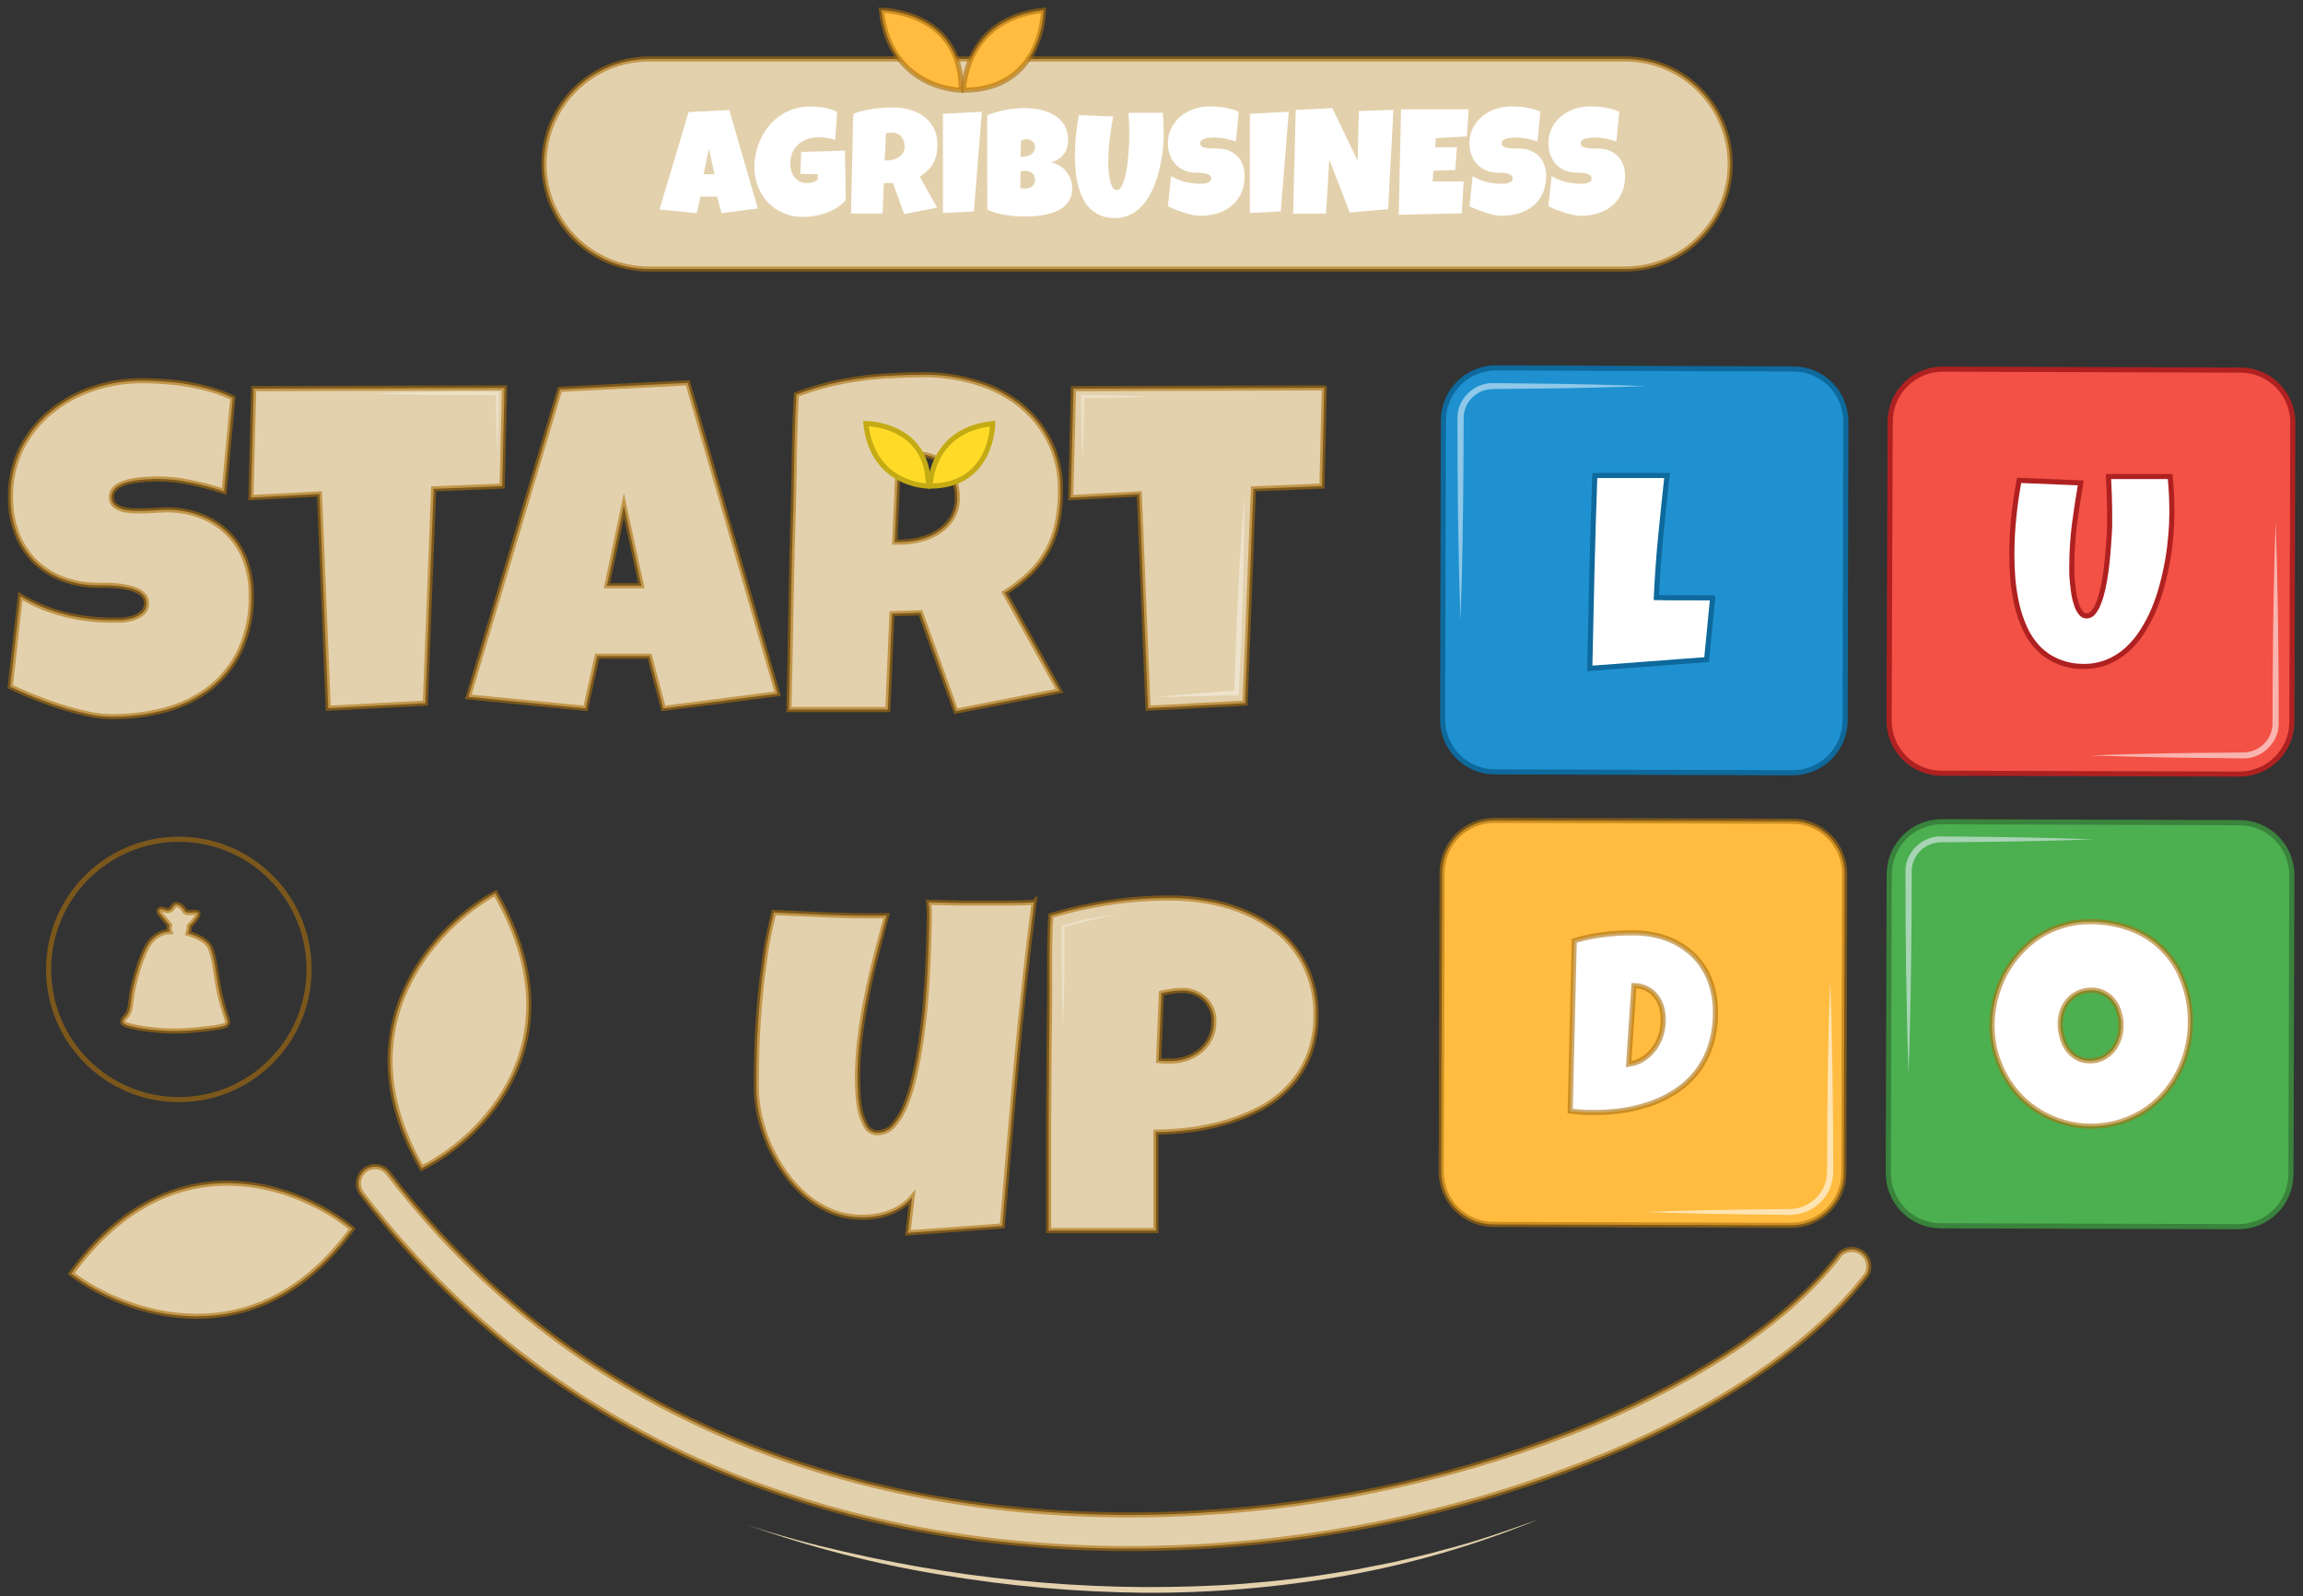 <svg width="225" height="156" viewBox="0 0 225 156" fill="none" xmlns="http://www.w3.org/2000/svg">
<rect x="0" y="0" width="225" height="156" fill="#333333" stroke="none"/>
<path d="M141.019 41.074C141.019 40.398 141.159 39.73 141.42 39.105C141.681 38.48 142.06 37.916 142.539 37.44C143.019 36.964 143.586 36.587 144.211 36.333C144.836 36.078 145.503 35.947 146.177 35.953L175.236 36.056C175.91 36.056 176.574 36.193 177.193 36.454C177.812 36.715 178.376 37.094 178.849 37.573C179.322 38.053 179.699 38.62 179.953 39.242C180.208 39.867 180.339 40.534 180.336 41.207L180.269 70.399C180.263 71.761 179.72 73.063 178.758 74.025C177.797 74.983 176.495 75.523 175.136 75.52L146.037 75.432C145.364 75.432 144.699 75.296 144.08 75.035C143.462 74.774 142.897 74.395 142.424 73.915C141.951 73.436 141.575 72.869 141.32 72.247C141.065 71.622 140.935 70.954 140.938 70.281L141.019 41.074Z" fill="#1F91D0" stroke="#0E699C" stroke-width="0.5" stroke-miterlimit="10"/>
<path d="M184.669 41.199C184.672 39.837 185.215 38.532 186.18 37.574C187.141 36.615 188.446 36.075 189.802 36.078L218.904 36.166C219.577 36.166 220.242 36.303 220.86 36.56C221.479 36.821 222.044 37.201 222.517 37.677C222.99 38.156 223.366 38.723 223.621 39.345C223.876 39.97 224.006 40.638 224.003 41.311L223.915 70.53C223.915 71.204 223.779 71.871 223.521 72.493C223.263 73.115 222.884 73.679 222.408 74.155C221.931 74.632 221.367 75.008 220.745 75.263C220.123 75.517 219.459 75.648 218.785 75.648L189.68 75.563C189.007 75.563 188.337 75.43 187.715 75.169C187.093 74.908 186.525 74.528 186.049 74.046C185.573 73.567 185.197 72.996 184.942 72.369C184.687 71.741 184.557 71.07 184.563 70.394L184.666 41.196L184.669 41.199Z" fill="#F35145" stroke="#AF2121" stroke-width="0.5" stroke-miterlimit="10"/>
<path d="M184.578 85.422C184.578 84.749 184.715 84.082 184.973 83.46C185.231 82.838 185.61 82.273 186.086 81.797C186.562 81.321 187.127 80.945 187.749 80.69C188.37 80.435 189.038 80.302 189.708 80.305L218.81 80.393C220.166 80.399 221.468 80.945 222.423 81.909C223.379 82.874 223.916 84.182 223.91 85.544L223.822 114.757C223.822 115.43 223.685 116.098 223.427 116.72C223.17 117.341 222.79 117.906 222.314 118.382C221.838 118.858 221.274 119.234 220.652 119.492C220.03 119.747 219.365 119.881 218.692 119.878L189.587 119.79C188.231 119.783 186.93 119.237 185.974 118.27C185.018 117.305 184.481 115.998 184.484 114.636L184.572 85.422H184.578Z" fill="#4CAF50" stroke="#39833C" stroke-width="0.5" stroke-miterlimit="10"/>
<path d="M140.887 85.287C140.887 84.613 141.023 83.946 141.281 83.324C141.539 82.702 141.918 82.138 142.394 81.661C142.871 81.185 143.438 80.809 144.06 80.554C144.682 80.299 145.349 80.169 146.02 80.172L175.121 80.254C175.795 80.254 176.459 80.39 177.078 80.651C177.697 80.912 178.261 81.291 178.735 81.771C179.208 82.25 179.584 82.817 179.839 83.439C180.094 84.064 180.224 84.731 180.221 85.405L180.139 114.624C180.133 115.986 179.59 117.288 178.628 118.249C177.667 119.208 176.365 119.748 175.006 119.745L145.901 119.657C145.231 119.657 144.563 119.52 143.945 119.259C143.326 118.998 142.761 118.619 142.288 118.143C141.815 117.664 141.439 117.099 141.187 116.475C140.932 115.853 140.802 115.182 140.805 114.509L140.887 85.284V85.287Z" fill="#FFBC40" stroke="#AC700C" stroke-opacity="0.6" stroke-width="0.5" stroke-miterlimit="10"/>
<path d="M167.321 58.43L166.736 64.461L155.32 65.319C155.384 62.161 155.451 59.022 155.527 55.894C155.602 52.77 155.696 49.627 155.812 46.469H162.868C162.65 48.453 162.443 50.437 162.249 52.418C162.055 54.398 161.912 56.389 161.824 58.391C162.249 58.391 162.671 58.421 163.09 58.421H165.823C166.317 58.427 166.809 58.427 167.318 58.427L167.321 58.43Z" fill="white" stroke="#0E699C" stroke-width="0.5" stroke-miterlimit="10"/>
<path d="M212.19 50.229C212.19 50.863 212.154 51.567 212.09 52.31C212.03 53.053 211.929 53.872 211.79 54.682C211.65 55.495 211.468 56.332 211.241 57.176C211.028 57.998 210.752 58.805 210.422 59.584C210.103 60.343 209.718 61.071 209.269 61.759C208.853 62.411 208.35 63.006 207.773 63.525C207.218 64.022 206.581 64.417 205.889 64.696C205.152 64.993 204.364 65.139 203.569 65.127C202.677 65.136 201.794 64.96 200.975 64.605C200.271 64.305 199.634 63.862 199.103 63.309C198.572 62.748 198.138 62.099 197.823 61.395C197.486 60.652 197.225 59.879 197.043 59.084C196.858 58.262 196.725 57.43 196.649 56.59C196.582 55.738 196.552 54.919 196.555 54.139C196.555 52.932 196.622 51.733 196.743 50.538C196.861 49.34 197.043 48.133 197.262 46.943L203.287 47.192C203.056 48.542 202.85 49.901 202.668 51.266C202.501 52.625 202.416 53.996 202.413 55.368V56.029C202.413 56.32 202.455 56.633 202.486 56.997C202.516 57.361 202.565 57.716 202.625 58.095C202.686 58.45 202.774 58.796 202.889 59.135C202.983 59.408 203.117 59.663 203.29 59.894C203.353 59.985 203.438 60.06 203.535 60.112C203.632 60.164 203.742 60.194 203.854 60.194C203.984 60.191 204.112 60.158 204.23 60.097C204.345 60.036 204.445 59.951 204.524 59.845C204.749 59.56 204.925 59.238 205.043 58.893C205.213 58.447 205.349 57.989 205.45 57.525C205.559 57.003 205.656 56.484 205.735 55.917C205.814 55.349 205.874 54.797 205.923 54.236C205.968 53.675 206.017 53.159 206.041 52.674C206.068 52.188 206.099 51.77 206.108 51.4C206.117 51.03 206.108 50.754 206.108 50.572C206.108 49.901 206.108 49.234 206.078 48.572C206.047 47.911 206.035 47.229 205.996 46.57H212.02C212.145 47.799 212.196 49 212.19 50.223V50.229Z" fill="white" stroke="#AF2121" stroke-width="0.5" stroke-miterlimit="10"/>
<path d="M167.592 99.019C167.601 100.078 167.446 101.131 167.134 102.141C166.851 103.03 166.424 103.867 165.872 104.619C165.338 105.338 164.695 105.963 163.963 106.476C163.211 107.001 162.398 107.428 161.539 107.756C160.626 108.093 159.686 108.338 158.727 108.496C157.72 108.651 156.704 108.727 155.688 108.721C155.299 108.721 154.92 108.721 154.547 108.693C154.174 108.666 153.795 108.63 153.406 108.59L153.801 91.939C154.717 91.654 155.654 91.454 156.607 91.341C157.565 91.22 158.527 91.162 159.492 91.165C160.602 91.147 161.706 91.323 162.756 91.687C163.718 92.024 164.6 92.555 165.35 93.249C166.075 93.938 166.645 94.778 167.015 95.71C167.428 96.765 167.625 97.891 167.592 99.025V99.019ZM162.495 99.796C162.507 99.362 162.459 98.925 162.349 98.507C162.255 98.109 162.079 97.736 161.831 97.415C161.6 97.09 161.297 96.826 160.942 96.644C160.538 96.432 160.089 96.319 159.634 96.316L159.116 104.006C159.595 103.94 160.056 103.776 160.469 103.527C161.276 103.03 161.885 102.268 162.201 101.373C162.368 100.924 162.465 100.451 162.48 99.975L162.489 99.799L162.495 99.796Z" fill="white" stroke="#AC700C" stroke-opacity="0.6" stroke-width="0.5" stroke-miterlimit="10"/>
<path d="M214.002 99.855C214.002 100.765 213.89 101.669 213.669 102.551C213.462 103.395 213.147 104.208 212.734 104.972C212.337 105.727 211.842 106.425 211.266 107.053C210.693 107.672 210.037 108.212 209.321 108.655C208.187 109.34 206.922 109.789 205.608 109.968C204.295 110.147 202.957 110.056 201.68 109.695C200.057 109.246 198.579 108.376 197.399 107.171C196.823 106.571 196.325 105.897 195.916 105.172C195.5 104.429 195.178 103.64 194.951 102.821C194.729 101.972 194.617 101.098 194.617 100.219C194.632 98.468 195.06 96.748 195.867 95.198C196.277 94.449 196.771 93.751 197.341 93.117C197.906 92.492 198.546 91.946 199.25 91.488C199.969 91.036 200.745 90.687 201.558 90.447C202.399 90.19 203.275 90.065 204.152 90.071C205.526 90.053 206.891 90.29 208.178 90.769C209.343 91.197 210.401 91.873 211.281 92.753C212.161 93.633 212.84 94.691 213.271 95.859C213.763 97.133 214.008 98.489 213.996 99.855H214.002ZM207.225 100.234C207.231 99.803 207.164 99.375 207.034 98.963C206.934 98.562 206.758 98.186 206.515 97.855C206.272 97.531 205.96 97.264 205.602 97.076C205.226 96.863 204.798 96.754 204.367 96.763C203.927 96.754 203.491 96.842 203.087 97.018C202.714 97.188 202.38 97.431 202.107 97.737C201.837 98.04 201.631 98.395 201.494 98.778C201.349 99.184 201.276 99.615 201.276 100.049C201.276 100.485 201.34 100.919 201.458 101.338C201.564 101.754 201.74 102.148 201.977 102.503C202.213 102.846 202.52 103.134 202.875 103.346C203.26 103.568 203.697 103.68 204.14 103.674C204.583 103.683 205.023 103.589 205.42 103.398C205.793 103.213 206.124 102.955 206.397 102.639C206.67 102.309 206.876 101.929 207.01 101.52C207.152 101.107 207.228 100.674 207.228 100.234H207.225Z" fill="white" stroke="#AC700C" stroke-opacity="0.6" stroke-width="0.5" stroke-miterlimit="10"/>
<path d="M128.57 99.131C128.594 100.453 128.376 101.77 127.921 103.014C127.508 104.109 126.895 105.119 126.119 105.996C125.357 106.848 124.459 107.57 123.467 108.134C122.424 108.717 121.326 109.193 120.188 109.56C119.011 109.924 117.81 110.194 116.593 110.373C115.38 110.537 114.154 110.628 112.928 110.643V120.253H102.453V110.412C102.453 108.817 102.462 107.2 102.48 105.562C102.48 103.939 102.496 102.261 102.523 100.529C102.553 98.694 102.559 96.886 102.55 95.023C102.541 93.161 102.55 91.338 102.659 89.472C104.546 88.911 106.47 88.48 108.414 88.186C110.38 87.897 112.364 87.755 114.351 87.758C115.51 87.758 116.669 87.858 117.813 88.049C118.941 88.225 120.051 88.519 121.119 88.929C122.157 89.323 123.146 89.839 124.062 90.464C124.96 91.052 125.758 91.783 126.422 92.63C127.099 93.5 127.626 94.477 127.978 95.524C128.385 96.683 128.588 97.902 128.576 99.131H128.57ZM118.592 99.901C118.616 99.48 118.547 99.058 118.392 98.663C118.237 98.269 117.998 97.914 117.694 97.623C117.069 97.05 116.244 96.749 115.401 96.786C115.067 96.786 114.736 96.819 114.409 96.88C114.09 96.922 113.775 96.98 113.465 97.056L113.195 103.648C113.396 103.675 113.599 103.687 113.802 103.69H114.409C114.94 103.693 115.468 103.602 115.965 103.42C116.456 103.25 116.915 102.989 117.315 102.656C117.694 102.319 118.01 101.912 118.237 101.457C118.477 100.975 118.598 100.441 118.589 99.901H118.592Z" fill="#E3D1AD" stroke="#AC700C" stroke-opacity="0.6" stroke-width="0.5" stroke-miterlimit="10"/>
<path d="M101.027 88.172C100.353 93.462 99.774 98.735 99.294 103.992C98.812 109.246 98.357 114.518 97.923 119.806L88.707 120.482L89.111 117.012C88.81 117.361 88.461 117.664 88.073 117.913C87.682 118.171 87.26 118.383 86.817 118.544C85.928 118.853 84.991 118.99 84.05 118.95C83.064 118.944 82.088 118.747 81.174 118.368C80.279 117.98 79.445 117.464 78.699 116.833C77.941 116.172 77.261 115.422 76.675 114.6C76.084 113.757 75.574 112.856 75.15 111.916C74.749 110.981 74.434 110.017 74.206 109.028C74 108.093 73.894 107.138 73.891 106.182C73.891 104.829 73.912 103.431 73.957 101.987C74.021 100.525 74.112 99.068 74.249 97.606C74.382 96.144 74.561 94.709 74.767 93.277C74.974 91.846 75.286 90.477 75.599 89.173C77.431 89.261 79.263 89.346 81.108 89.419C82.955 89.492 84.787 89.519 86.614 89.485C86.268 90.796 85.922 92.112 85.576 93.435C85.231 94.758 84.93 96.08 84.672 97.406C84.402 98.735 84.187 100.066 84.023 101.401C83.856 102.748 83.774 104.104 83.774 105.46C83.774 105.779 83.79 106.234 83.82 106.819C83.847 107.405 83.923 107.984 84.044 108.557C84.166 109.085 84.363 109.595 84.63 110.065C84.742 110.262 84.906 110.423 85.103 110.535C85.3 110.648 85.525 110.702 85.749 110.696C86.04 110.69 86.326 110.623 86.59 110.499C86.853 110.374 87.087 110.199 87.278 109.977C87.782 109.386 88.185 108.715 88.467 107.99C88.847 107.062 89.138 106.103 89.344 105.123C89.599 104.04 89.811 102.912 89.978 101.741C90.154 100.555 90.3 99.357 90.403 98.155C90.506 96.954 90.585 95.82 90.627 94.767C90.67 93.717 90.724 92.743 90.743 91.9C90.758 91.057 90.788 90.408 90.788 89.937V89.058C90.788 88.772 90.752 88.481 90.721 88.178C91.698 88.208 92.663 88.23 93.622 88.245C94.583 88.26 95.548 88.245 96.522 88.245H98.77C99.507 88.251 100.274 88.224 101.021 88.178L101.027 88.172Z" fill="#E3D1AD" stroke="#AC700C" stroke-opacity="0.6" stroke-width="0.5" stroke-miterlimit="10"/>
<path d="M129.379 37.909L129.155 47.504L122.456 47.774L121.646 68.715L112.16 69.21L111.308 48.269L104.609 48.627L104.879 37.979L129.376 37.906L129.379 37.909Z" fill="#E3D1AD" stroke="#AC700C" stroke-opacity="0.6" stroke-width="0.5" stroke-miterlimit="10"/>
<path d="M103.604 47.969C103.614 49.046 103.507 50.12 103.289 51.175C103.107 52.085 102.788 52.962 102.345 53.778C101.896 54.594 101.326 55.34 100.659 55.99C99.897 56.721 99.063 57.373 98.168 57.931L103.507 67.511L93.393 69.498L89.932 59.882L87.144 59.976L86.74 69.343H77.078C77.157 65.915 77.227 62.5 77.281 59.096C77.336 55.692 77.421 52.276 77.53 48.849C77.561 47.12 77.588 45.403 77.618 43.707C77.648 42.011 77.712 40.294 77.8 38.559C78.819 38.176 79.857 37.855 80.913 37.591C81.92 37.336 82.939 37.142 83.968 37.003C84.999 36.851 86.04 36.754 87.08 36.711C88.142 36.648 89.228 36.617 90.338 36.617C92.013 36.611 93.678 36.854 95.283 37.339C96.821 37.773 98.262 38.492 99.533 39.463C100.762 40.412 101.766 41.62 102.476 43C103.259 44.535 103.644 46.243 103.601 47.963L103.604 47.969ZM93.533 48.691C93.542 48.099 93.448 47.514 93.263 46.953C93.111 46.452 92.85 45.988 92.501 45.6C92.158 45.202 91.728 44.89 91.239 44.696C90.687 44.468 90.093 44.359 89.495 44.377C89.201 44.377 88.909 44.401 88.618 44.444C88.336 44.474 88.06 44.529 87.787 44.605L87.417 52.977H87.936C88.594 52.977 89.252 52.892 89.892 52.728C90.529 52.577 91.139 52.316 91.688 51.958C92.219 51.621 92.668 51.169 92.996 50.632C93.357 50.05 93.542 49.376 93.53 48.691H93.533Z" fill="#E3D1AD" stroke="#AC700C" stroke-opacity="0.6" stroke-width="0.5" stroke-miterlimit="10"/>
<path d="M75.971 67.798L64.811 69.23L63.461 64.131H58.34L57.214 69.23L45.75 68.102L54.696 38.045L67.192 37.414L75.971 67.798ZM62.663 57.241L60.955 49.388L59.295 57.241H62.663Z" fill="#E3D1AD" stroke="#AC700C" stroke-opacity="0.6" stroke-width="0.5" stroke-miterlimit="10"/>
<path d="M49.288 37.909L49.061 47.504L42.366 47.774L41.556 68.715L32.069 69.21L31.214 48.269L24.516 48.627L24.786 37.979L49.288 37.906V37.909Z" fill="#E3D1AD" stroke="#AC700C" stroke-opacity="0.6" stroke-width="0.5" stroke-miterlimit="10"/>
<path d="M24.55 58.168C24.593 60.009 24.226 61.839 23.47 63.516C22.797 64.96 21.799 66.228 20.549 67.217C19.257 68.209 17.782 68.937 16.211 69.362C14.473 69.823 12.68 70.05 10.881 70.038C10.062 70.029 9.249 69.929 8.451 69.741C7.583 69.547 6.697 69.31 5.799 69.022C4.901 68.737 4.031 68.403 3.205 68.076C2.38 67.748 1.649 67.405 1 67.102L1.992 58.256C3.309 59.042 4.731 59.636 6.215 60.016C7.713 60.401 9.255 60.598 10.802 60.604H11.839C12.228 60.577 12.613 60.507 12.986 60.401C13.335 60.298 13.656 60.119 13.93 59.879C14.06 59.755 14.163 59.606 14.227 59.439C14.293 59.272 14.321 59.093 14.309 58.911C14.315 58.644 14.218 58.386 14.039 58.189C13.851 57.971 13.611 57.801 13.344 57.695C13.038 57.552 12.713 57.452 12.379 57.398C12.037 57.328 11.691 57.273 11.342 57.243C10.996 57.212 10.674 57.197 10.377 57.197H9.655C8.451 57.212 7.255 57.006 6.127 56.588C5.114 56.205 4.188 55.62 3.409 54.871C2.644 54.1 2.05 53.178 1.655 52.165C1.224 51.033 1.012 49.832 1.027 48.621C0.994 46.974 1.349 45.342 2.065 43.859C2.76 42.478 3.73 41.256 4.919 40.273C6.139 39.269 7.531 38.495 9.03 37.995C10.571 37.47 12.191 37.203 13.82 37.203C14.557 37.203 15.31 37.233 16.093 37.297C16.869 37.34 17.643 37.431 18.407 37.567C19.172 37.701 19.927 37.873 20.673 38.089C21.386 38.295 22.081 38.559 22.748 38.881L21.896 48.024C20.843 47.666 19.769 47.381 18.677 47.165C17.606 46.929 16.514 46.807 15.419 46.801C15.222 46.801 14.967 46.801 14.658 46.829C14.333 46.829 14.008 46.853 13.687 46.895C13.35 46.929 13.013 46.98 12.68 47.05C12.361 47.117 12.049 47.223 11.757 47.369C11.499 47.484 11.275 47.663 11.102 47.89C10.938 48.103 10.859 48.367 10.878 48.634C10.878 48.779 10.908 48.925 10.972 49.058C11.032 49.192 11.123 49.31 11.236 49.404C11.506 49.598 11.812 49.738 12.14 49.811C12.54 49.886 12.947 49.926 13.353 49.926C13.799 49.926 14.239 49.926 14.676 49.899C15.113 49.871 15.516 49.847 15.889 49.832C16.196 49.811 16.505 49.811 16.811 49.832C17.928 49.883 19.023 50.144 20.045 50.596C20.965 51.003 21.79 51.594 22.475 52.334C23.173 53.081 23.704 53.967 24.032 54.937C24.387 55.978 24.559 57.073 24.544 58.174L24.55 58.168Z" fill="#E3D1AD" stroke="#AC700C" stroke-opacity="0.6" stroke-width="0.5" stroke-miterlimit="10"/>
<path fill-rule="evenodd" clip-rule="evenodd" d="M35.651 114.349C35.821 114.218 36.015 114.121 36.224 114.064C36.431 114.009 36.649 113.994 36.861 114.021C37.074 114.048 37.28 114.121 37.465 114.227C37.65 114.337 37.814 114.479 37.944 114.652C58.249 141.25 88.952 149.471 117.126 147.851C130.353 147.117 143.364 144.175 155.626 139.145C166.693 134.507 175.239 128.6 179.792 122.545C180.077 122.278 180.451 122.121 180.839 122.102C181.23 122.084 181.613 122.203 181.925 122.439C182.237 122.676 182.456 123.016 182.541 123.398C182.629 123.78 182.577 124.18 182.398 124.529C177.356 131.188 168.225 137.428 156.885 142.182C144.28 147.351 130.908 150.375 117.311 151.134C88.421 152.799 56.501 144.375 35.345 116.654C35.087 116.305 34.974 115.872 35.029 115.441C35.087 115.01 35.308 114.619 35.648 114.352L35.651 114.349Z" fill="#E3D1AD" stroke="#AC700C" stroke-opacity="0.6" stroke-width="0.5" stroke-miterlimit="10"/>
<path opacity="0.39" d="M121.549 48.672C121.549 50.264 121.549 51.851 121.521 53.435C121.494 55.015 121.47 56.608 121.412 58.197C121.354 59.784 121.324 61.37 121.245 62.954L121.033 67.71V67.914H120.83L116.989 68.038C116.352 68.038 115.712 68.038 115.069 68.081C114.426 68.123 113.789 68.108 113.148 68.108C113.786 68.041 114.426 67.984 115.063 67.926C115.7 67.868 116.334 67.808 116.977 67.765L120.805 67.48L120.599 67.689L120.751 62.933C120.796 61.37 120.884 59.763 120.954 58.182C121.021 56.602 121.115 55.012 121.215 53.425C121.312 51.839 121.397 50.267 121.549 48.681V48.672Z" fill="white"/>
<path d="M73.019 149.032C76.134 150.069 79.311 150.919 82.514 151.647C85.718 152.375 88.933 153.012 92.176 153.512C98.656 154.522 105.2 155.053 111.755 155.099C115.032 155.099 118.314 155.02 121.585 154.765C124.855 154.51 128.11 154.128 131.341 153.567L132.557 153.373L133.765 153.133L136.176 152.657C137.769 152.269 139.38 151.941 140.951 151.48C144.14 150.682 147.237 149.587 150.331 148.477C144.24 150.985 137.896 152.833 131.411 153.989C124.922 155.135 118.342 155.693 111.752 155.654C105.16 155.587 98.58 155.008 92.079 153.916C85.59 152.866 79.21 151.231 73.016 149.032H73.019Z" fill="#E3D1AD"/>
<path d="M6.953 124.466C12.177 128.425 24.982 133.091 34.408 120.086C29.348 115.903 16.773 110.918 6.953 124.466Z" fill="#E3D1AD" stroke="#AC700C" stroke-opacity="0.6" stroke-width="0.5" stroke-miterlimit="10"/>
<path d="M48.399 87.289C42.654 90.444 33.173 100.233 41.203 114.145C47.089 111.23 56.766 101.78 48.399 87.289Z" fill="#E3D1AD" stroke="#AC700C" stroke-opacity="0.6" stroke-width="0.5" stroke-miterlimit="10"/>
<path d="M17.473 107.461C24.5 107.461 30.196 101.765 30.196 94.738C30.196 87.712 24.5 82.016 17.473 82.016C10.446 82.016 4.75 87.712 4.75 94.738C4.75 101.765 10.446 107.461 17.473 107.461Z" stroke="#AC700C" stroke-opacity="0.6" stroke-width="0.5" stroke-miterlimit="10"/>
<g opacity="0.6">
<path d="M178.804 95.62C179.026 101.605 179.089 108 179.104 113.998C179.141 114.859 179.026 115.748 178.598 116.512C177.682 118.163 176.04 118.86 174.205 118.715L172.98 118.703C168.92 118.663 164.78 118.587 160.727 118.436C164.78 118.287 168.92 118.208 172.98 118.169C173.392 118.166 174.421 118.157 174.818 118.153C176.547 118.181 178.155 116.87 178.437 115.159C178.555 114.489 178.486 113.458 178.507 112.769C178.528 107.187 178.598 101.178 178.804 95.617V95.62Z" fill="white"/>
</g>
<path d="M186.461 104.845C186.228 98.244 186.161 91.674 186.164 85.063C186.179 83.219 187.884 81.642 189.711 81.739L194.652 81.79C197.947 81.83 201.244 81.909 204.539 82.027C201.244 82.145 197.947 82.224 194.652 82.263L189.711 82.315C188.943 82.303 188.206 82.579 187.663 83.098C187.117 83.607 186.789 84.338 186.774 85.085L186.753 90.017C186.716 94.807 186.643 100.086 186.468 104.848L186.461 104.845Z" fill="#A7D4B4"/>
<g opacity="0.57">
<path d="M222.328 51.003C222.561 57.604 222.628 64.175 222.625 70.785C222.61 72.629 220.905 74.207 219.079 74.11L214.137 74.058C210.842 74.019 207.545 73.94 204.25 73.822C207.545 73.703 210.842 73.624 214.137 73.585L219.082 73.533C219.849 73.545 220.586 73.269 221.129 72.751C221.675 72.241 222.003 71.51 222.018 70.764L222.039 65.831C222.076 61.041 222.149 55.763 222.325 51L222.328 51.003Z" fill="white"/>
</g>
<g opacity="0.5">
<path d="M142.688 60.548C142.454 53.947 142.388 47.377 142.391 40.767C142.406 38.922 144.111 37.345 145.937 37.442L150.879 37.493C154.173 37.533 157.471 37.612 160.766 37.73C157.471 37.848 154.173 37.927 150.879 37.967L145.934 38.018C145.167 38.006 144.429 38.282 143.886 38.801C143.34 39.31 143.013 40.041 142.997 40.788L142.976 45.72C142.94 50.51 142.867 55.789 142.691 60.551L142.688 60.548Z" fill="white"/>
</g>
<path d="M158.777 5.766H63.408C57.742 5.766 53.148 10.359 53.148 16.025V16.028C53.148 21.694 57.742 26.288 63.408 26.288H158.777C164.444 26.288 169.037 21.694 169.037 16.028V16.025C169.037 10.359 164.444 5.766 158.777 5.766Z" fill="#E3D1AD" stroke="#AC700C" stroke-opacity="0.6" stroke-width="0.5" stroke-miterlimit="10"/>
<path d="M158.767 17.184C158.767 17.837 158.651 18.41 158.424 18.901C158.199 19.387 157.89 19.793 157.495 20.118C157.104 20.442 156.646 20.685 156.115 20.846C155.59 21.007 155.026 21.089 154.419 21.089C154.186 21.089 153.928 21.058 153.646 20.995C153.37 20.934 153.088 20.855 152.802 20.767C152.517 20.673 152.241 20.573 151.974 20.467C151.713 20.358 151.48 20.255 151.273 20.16L151.589 17.215C151.995 17.457 152.441 17.643 152.933 17.773C153.427 17.897 153.916 17.958 154.392 17.958C154.483 17.958 154.592 17.958 154.72 17.952C154.847 17.943 154.968 17.922 155.084 17.888C155.202 17.849 155.302 17.794 155.384 17.724C155.466 17.652 155.505 17.552 155.505 17.418C155.505 17.327 155.478 17.251 155.42 17.191C155.363 17.124 155.29 17.072 155.199 17.033C155.108 16.99 155.005 16.96 154.893 16.939C154.777 16.915 154.665 16.899 154.556 16.89C154.447 16.881 154.344 16.875 154.249 16.875H154.022C153.612 16.875 153.239 16.802 152.899 16.66C152.566 16.517 152.278 16.32 152.035 16.065C151.795 15.807 151.61 15.504 151.477 15.158C151.343 14.806 151.276 14.424 151.276 14.014C151.276 13.453 151.389 12.95 151.613 12.507C151.841 12.058 152.144 11.679 152.52 11.369C152.903 11.054 153.336 10.814 153.828 10.647C154.319 10.48 154.826 10.398 155.351 10.398C155.584 10.398 155.824 10.408 156.073 10.426C156.321 10.441 156.567 10.468 156.81 10.511C157.059 10.553 157.298 10.608 157.532 10.675C157.765 10.741 157.987 10.823 158.196 10.923L157.923 13.826C157.599 13.717 157.259 13.626 156.901 13.553C156.549 13.477 156.203 13.438 155.863 13.438C155.803 13.438 155.721 13.438 155.621 13.444C155.527 13.444 155.423 13.45 155.314 13.465C155.208 13.475 155.102 13.493 154.993 13.514C154.883 13.538 154.786 13.572 154.698 13.614C154.613 13.653 154.544 13.705 154.492 13.772C154.441 13.838 154.416 13.917 154.419 14.008C154.425 14.114 154.462 14.2 154.535 14.266C154.61 14.327 154.708 14.379 154.82 14.415C154.938 14.448 155.069 14.473 155.205 14.488C155.348 14.503 155.49 14.512 155.627 14.515H156.012C156.13 14.509 156.23 14.515 156.306 14.521C156.689 14.545 157.031 14.627 157.335 14.764C157.641 14.903 157.896 15.085 158.108 15.313C158.324 15.54 158.484 15.816 158.594 16.135C158.709 16.45 158.767 16.796 158.767 17.178V17.184Z" fill="white"/>
<path d="M151.056 17.184C151.056 17.837 150.94 18.41 150.713 18.901C150.488 19.387 150.179 19.793 149.785 20.118C149.393 20.442 148.935 20.685 148.404 20.846C147.879 21.007 147.315 21.089 146.708 21.089C146.475 21.089 146.217 21.058 145.935 20.995C145.659 20.934 145.377 20.855 145.091 20.767C144.806 20.673 144.53 20.573 144.263 20.467C144.002 20.358 143.769 20.255 143.562 20.16L143.878 17.215C144.285 17.457 144.73 17.643 145.222 17.773C145.716 17.897 146.205 17.958 146.681 17.958C146.772 17.958 146.881 17.958 147.009 17.952C147.136 17.943 147.257 17.922 147.373 17.888C147.491 17.849 147.591 17.794 147.673 17.724C147.755 17.652 147.794 17.552 147.794 17.418C147.794 17.327 147.767 17.251 147.71 17.191C147.652 17.124 147.579 17.072 147.488 17.033C147.397 16.99 147.294 16.96 147.182 16.939C147.066 16.915 146.954 16.899 146.845 16.89C146.736 16.881 146.633 16.875 146.539 16.875H146.311C145.901 16.875 145.528 16.802 145.189 16.66C144.855 16.517 144.567 16.32 144.324 16.065C144.084 15.807 143.899 15.504 143.766 15.158C143.632 14.806 143.566 14.424 143.566 14.014C143.566 13.453 143.678 12.95 143.902 12.507C144.13 12.058 144.433 11.679 144.809 11.369C145.192 11.054 145.625 10.814 146.117 10.647C146.608 10.48 147.115 10.398 147.64 10.398C147.873 10.398 148.113 10.408 148.362 10.426C148.611 10.441 148.856 10.468 149.099 10.511C149.348 10.553 149.587 10.608 149.821 10.675C150.055 10.741 150.276 10.823 150.485 10.923L150.212 13.826C149.888 13.717 149.548 13.626 149.19 13.553C148.838 13.477 148.492 13.438 148.152 13.438C148.092 13.438 148.01 13.438 147.91 13.444C147.816 13.444 147.713 13.45 147.603 13.465C147.497 13.475 147.391 13.493 147.282 13.514C147.173 13.538 147.075 13.572 146.987 13.614C146.903 13.653 146.833 13.705 146.781 13.772C146.73 13.838 146.705 13.917 146.708 14.008C146.714 14.114 146.751 14.2 146.824 14.266C146.9 14.327 146.997 14.379 147.109 14.415C147.227 14.448 147.358 14.473 147.494 14.488C147.637 14.503 147.776 14.512 147.916 14.515H148.301C148.419 14.509 148.516 14.515 148.595 14.521C148.978 14.545 149.32 14.627 149.624 14.764C149.93 14.903 150.185 15.085 150.397 15.313C150.613 15.54 150.774 15.816 150.883 16.135C150.998 16.45 151.056 16.796 151.056 17.178V17.184Z" fill="white"/>
<path d="M143.485 10.68C143.458 11.129 143.43 11.572 143.406 12.008C143.382 12.448 143.352 12.891 143.312 13.337L140.281 13.495L140.209 14.396H142.338L142.181 16.613L140.036 16.686L139.963 17.73H142.994C142.966 18.255 142.933 18.776 142.9 19.295C142.872 19.811 142.845 20.326 142.821 20.845L136.656 20.988L136.884 10.68H143.476H143.485Z" fill="white"/>
<path d="M136.135 10.735L135.619 20.431L131.872 20.773L129.87 15.583L129.555 20.874H126.336L126.594 10.735L130.167 10.562L132.64 15.71L132.755 10.848L136.129 10.732L136.135 10.735Z" fill="white"/>
<path d="M125.914 10.922L125.128 20.66L122.109 20.817V11.122L125.914 10.922Z" fill="white"/>
<path d="M121.595 17.184C121.595 17.837 121.479 18.41 121.252 18.901C121.027 19.387 120.718 19.793 120.324 20.118C119.932 20.442 119.474 20.685 118.943 20.846C118.418 21.007 117.854 21.089 117.247 21.089C117.014 21.089 116.756 21.058 116.474 20.995C116.198 20.934 115.916 20.855 115.631 20.767C115.345 20.673 115.069 20.573 114.802 20.467C114.541 20.358 114.308 20.255 114.102 20.16L114.417 17.215C114.824 17.457 115.27 17.643 115.761 17.773C116.255 17.897 116.744 17.958 117.22 17.958C117.311 17.958 117.42 17.958 117.548 17.952C117.675 17.943 117.8 17.922 117.912 17.888C118.03 17.849 118.13 17.794 118.212 17.724C118.294 17.652 118.334 17.552 118.334 17.418C118.334 17.327 118.306 17.251 118.249 17.191C118.191 17.124 118.118 17.072 118.027 17.033C117.936 16.99 117.833 16.96 117.721 16.939C117.605 16.915 117.493 16.899 117.384 16.89C117.275 16.881 117.172 16.875 117.078 16.875H116.85C116.441 16.875 116.064 16.802 115.728 16.66C115.394 16.517 115.106 16.32 114.863 16.065C114.623 15.807 114.438 15.504 114.305 15.158C114.171 14.806 114.105 14.424 114.105 14.014C114.105 13.453 114.217 12.95 114.441 12.507C114.669 12.058 114.972 11.679 115.348 11.369C115.731 11.054 116.164 10.814 116.656 10.647C117.147 10.48 117.654 10.398 118.179 10.398C118.412 10.398 118.652 10.408 118.901 10.426C119.15 10.441 119.395 10.468 119.638 10.511C119.887 10.553 120.126 10.608 120.36 10.675C120.594 10.741 120.815 10.823 121.024 10.923L120.751 13.826C120.427 13.717 120.087 13.626 119.729 13.553C119.377 13.477 119.031 13.438 118.691 13.438C118.631 13.438 118.549 13.438 118.449 13.444C118.355 13.444 118.252 13.45 118.142 13.465C118.036 13.475 117.93 13.493 117.821 13.514C117.712 13.538 117.615 13.572 117.527 13.614C117.442 13.653 117.372 13.705 117.32 13.772C117.269 13.838 117.244 13.917 117.247 14.008C117.254 14.114 117.29 14.2 117.363 14.266C117.439 14.327 117.536 14.379 117.648 14.415C117.766 14.448 117.897 14.473 118.033 14.488C118.176 14.503 118.315 14.512 118.455 14.515H118.84C118.958 14.509 119.059 14.515 119.134 14.521C119.517 14.545 119.859 14.627 120.163 14.764C120.469 14.903 120.724 15.085 120.936 15.313C121.152 15.54 121.313 15.816 121.422 16.135C121.537 16.45 121.595 16.796 121.595 17.178V17.184Z" fill="white"/>
<path d="M113.698 13.035C113.698 13.387 113.68 13.775 113.646 14.2C113.613 14.624 113.558 15.061 113.483 15.516C113.407 15.968 113.307 16.429 113.182 16.896C113.064 17.358 112.912 17.803 112.73 18.234C112.548 18.662 112.336 19.065 112.093 19.442C111.853 19.815 111.577 20.139 111.265 20.421C110.956 20.698 110.607 20.916 110.221 21.071C109.836 21.231 109.405 21.313 108.935 21.313C108.383 21.313 107.901 21.222 107.491 21.04C107.085 20.864 106.739 20.625 106.448 20.324C106.156 20.018 105.92 19.666 105.732 19.266C105.547 18.859 105.401 18.434 105.295 17.985C105.189 17.534 105.116 17.072 105.073 16.605C105.034 16.132 105.016 15.68 105.016 15.246C105.016 14.579 105.049 13.914 105.116 13.25C105.182 12.583 105.277 11.918 105.401 11.254L108.747 11.381C108.62 12.131 108.507 12.883 108.41 13.641C108.319 14.394 108.274 15.152 108.274 15.914C108.274 15.995 108.274 16.117 108.28 16.278C108.289 16.435 108.304 16.614 108.322 16.814C108.341 17.009 108.368 17.212 108.401 17.421C108.441 17.628 108.489 17.816 108.553 17.985C108.614 18.158 108.689 18.298 108.774 18.407C108.865 18.516 108.968 18.571 109.09 18.571C109.229 18.571 109.351 18.507 109.463 18.377C109.572 18.243 109.669 18.067 109.748 17.849C109.833 17.631 109.909 17.376 109.97 17.091C110.03 16.805 110.085 16.508 110.127 16.196C110.17 15.886 110.203 15.577 110.227 15.267C110.255 14.958 110.276 14.67 110.291 14.403C110.309 14.136 110.321 13.899 110.328 13.696C110.334 13.49 110.334 13.338 110.334 13.238C110.334 12.865 110.328 12.498 110.312 12.131C110.303 11.758 110.285 11.39 110.261 11.023H113.607C113.665 11.682 113.692 12.349 113.692 13.026L113.698 13.035Z" fill="white"/>
<path d="M104.751 18.441C104.751 18.835 104.679 19.178 104.53 19.463C104.387 19.748 104.193 19.991 103.951 20.191C103.708 20.391 103.426 20.555 103.107 20.686C102.792 20.81 102.464 20.907 102.121 20.98C101.778 21.052 101.433 21.098 101.084 21.122C100.741 21.147 100.419 21.159 100.119 21.159C99.819 21.159 99.515 21.147 99.197 21.122C98.881 21.104 98.569 21.068 98.253 21.016C97.938 20.965 97.628 20.895 97.325 20.81C97.019 20.719 96.731 20.607 96.46 20.473L96.445 11.263C96.712 11.154 96.994 11.057 97.295 10.969C97.595 10.878 97.901 10.805 98.211 10.748C98.526 10.687 98.839 10.641 99.148 10.611C99.458 10.578 99.758 10.562 100.049 10.562C100.389 10.562 100.729 10.584 101.072 10.626C101.421 10.669 101.754 10.742 102.073 10.842C102.391 10.942 102.689 11.072 102.968 11.236C103.244 11.394 103.483 11.588 103.69 11.821C103.899 12.055 104.063 12.328 104.175 12.637C104.293 12.947 104.354 13.305 104.354 13.711C104.354 13.978 104.315 14.227 104.239 14.461C104.163 14.694 104.054 14.903 103.911 15.089C103.769 15.274 103.596 15.434 103.389 15.568C103.183 15.695 102.953 15.792 102.695 15.853C103.004 15.935 103.286 16.053 103.538 16.211C103.796 16.369 104.011 16.56 104.187 16.784C104.369 17.009 104.506 17.261 104.603 17.543C104.703 17.825 104.755 18.125 104.755 18.444L104.751 18.441ZM101.12 14.367C101.12 14.227 101.093 14.112 101.035 14.018C100.978 13.918 100.908 13.836 100.82 13.775C100.738 13.714 100.647 13.669 100.547 13.639C100.453 13.611 100.365 13.596 100.289 13.596C100.195 13.596 100.101 13.611 100.01 13.639C99.919 13.666 99.831 13.699 99.746 13.739L99.704 15.325C99.813 15.325 99.949 15.316 100.11 15.298C100.271 15.28 100.429 15.237 100.574 15.177C100.726 15.11 100.856 15.016 100.959 14.891C101.066 14.764 101.117 14.588 101.117 14.37L101.12 14.367ZM100.104 16.696C99.964 16.696 99.831 16.712 99.704 16.739L99.676 18.368C99.749 18.383 99.816 18.395 99.882 18.41C99.955 18.419 100.022 18.425 100.089 18.425C100.189 18.425 100.298 18.416 100.416 18.398C100.535 18.374 100.647 18.331 100.753 18.271C100.859 18.204 100.944 18.116 101.011 18.007C101.084 17.898 101.117 17.752 101.117 17.57C101.117 17.388 101.081 17.242 101.011 17.127C100.944 17.012 100.859 16.924 100.762 16.863C100.662 16.797 100.553 16.754 100.435 16.736C100.316 16.712 100.207 16.699 100.107 16.699L100.104 16.696Z" fill="white"/>
<path d="M95.929 10.922L95.144 20.66L92.125 20.817V11.122L95.929 10.922Z" fill="white"/>
<path d="M91.585 14.097C91.585 14.47 91.552 14.806 91.485 15.113C91.424 15.413 91.324 15.689 91.185 15.941C91.045 16.193 90.866 16.426 90.648 16.642C90.429 16.857 90.165 17.06 89.853 17.258L91.555 20.288L88.336 20.916L87.235 17.87L86.349 17.898L86.222 20.87H83.148C83.173 19.784 83.194 18.701 83.212 17.625C83.236 16.548 83.264 15.465 83.291 14.379C83.3 13.83 83.309 13.287 83.318 12.75C83.327 12.21 83.346 11.667 83.376 11.121C83.71 10.996 84.037 10.893 84.362 10.814C84.686 10.732 85.011 10.672 85.336 10.629C85.663 10.581 85.997 10.55 86.331 10.535C86.671 10.517 87.013 10.508 87.368 10.508C87.911 10.508 88.436 10.584 88.94 10.735C89.449 10.884 89.901 11.108 90.29 11.409C90.681 11.709 90.993 12.082 91.227 12.531C91.467 12.98 91.585 13.502 91.585 14.097ZM88.382 14.324C88.382 14.124 88.354 13.942 88.297 13.775C88.245 13.608 88.163 13.466 88.054 13.347C87.948 13.223 87.814 13.129 87.653 13.062C87.496 12.989 87.311 12.956 87.095 12.956C87.001 12.956 86.907 12.962 86.816 12.977C86.725 12.986 86.637 13.004 86.552 13.026L86.437 15.686H86.61C86.816 15.686 87.022 15.659 87.232 15.607C87.447 15.556 87.638 15.474 87.805 15.364C87.978 15.255 88.115 15.116 88.221 14.943C88.33 14.77 88.385 14.567 88.385 14.327L88.382 14.324Z" fill="white"/>
<path d="M82.637 19.531C82.413 19.813 82.137 20.059 81.809 20.268C81.481 20.478 81.126 20.651 80.75 20.79C80.374 20.93 79.989 21.03 79.591 21.096C79.197 21.169 78.818 21.203 78.463 21.203C77.771 21.203 77.134 21.078 76.555 20.83C75.972 20.581 75.472 20.241 75.047 19.807C74.628 19.367 74.298 18.855 74.061 18.263C73.821 17.672 73.703 17.035 73.703 16.355C73.703 15.836 73.764 15.327 73.882 14.832C74 14.332 74.17 13.861 74.389 13.425C74.613 12.982 74.883 12.575 75.205 12.208C75.523 11.835 75.887 11.517 76.291 11.25C76.697 10.983 77.14 10.776 77.62 10.628C78.102 10.479 78.615 10.406 79.164 10.406C79.37 10.406 79.588 10.415 79.822 10.434C80.056 10.449 80.286 10.476 80.517 10.518C80.75 10.558 80.978 10.613 81.196 10.682C81.415 10.755 81.615 10.843 81.797 10.946L81.597 13.676C81.33 13.576 81.054 13.51 80.769 13.476C80.486 13.437 80.21 13.419 79.94 13.419C79.558 13.419 79.2 13.479 78.866 13.598C78.539 13.713 78.251 13.88 78.002 14.098C77.759 14.316 77.565 14.584 77.422 14.899C77.28 15.214 77.207 15.569 77.207 15.964C77.207 16.212 77.24 16.452 77.307 16.686C77.374 16.913 77.474 17.119 77.607 17.302C77.747 17.477 77.914 17.62 78.114 17.729C78.32 17.838 78.554 17.893 78.821 17.893C79.003 17.893 79.188 17.869 79.379 17.82C79.573 17.772 79.74 17.693 79.88 17.578L79.907 17.019L78.19 16.992L78.275 14.847C78.985 14.823 79.695 14.805 80.404 14.79C81.114 14.771 81.83 14.747 82.549 14.717L82.634 19.522L82.637 19.531Z" fill="white"/>
<path d="M74.037 20.372L70.491 20.831L70.063 19.214H68.434L68.076 20.831L64.43 20.473L67.275 10.95L71.249 10.75L74.037 20.372ZM69.805 17.026L69.262 14.539L68.734 17.026H69.808H69.805Z" fill="white"/>
<g opacity="0.3">
<path d="M109.047 89.375C107.321 89.769 105.58 90.124 103.896 90.667L103.99 90.54L104.006 92.936C103.993 95.26 103.969 97.817 103.857 100.123C103.711 97.032 103.696 93.643 103.72 90.54V90.44L103.811 90.409C105.522 89.885 107.282 89.606 109.05 89.375H109.047Z" fill="white"/>
</g>
<g opacity="0.33">
<path d="M112.303 38.758C110.162 38.88 107.911 38.91 105.769 38.91L105.921 38.758C105.914 40.727 105.881 42.696 105.769 44.665C105.654 42.647 105.623 40.627 105.617 38.61C107.811 38.606 110.11 38.637 112.303 38.758Z" fill="white"/>
</g>
<path d="M90.704 47.5C90.704 47.5 85.252 47.5 84.594 41.391C84.594 41.391 90.704 41.391 90.704 47.5Z" fill="#FFDB27" stroke="#C4AB14" stroke-width="0.5" stroke-miterlimit="10"/>
<path d="M90.875 47.5C90.875 47.5 90.875 42.049 96.985 41.391C96.985 41.391 96.985 47.5 90.875 47.5Z" fill="#FFDB27" stroke="#C4AB14" stroke-width="0.5" stroke-miterlimit="10"/>
<path d="M93.927 8.817C93.927 8.817 86.956 8.817 86.109 1C86.109 1 93.927 1 93.927 8.817Z" fill="#FFBC40" stroke="#AC700C" stroke-opacity="0.6" stroke-width="0.5" stroke-miterlimit="10"/>
<path d="M94.133 8.817C94.133 8.817 94.133 1.846 101.951 1C101.951 1 101.951 8.817 94.133 8.817Z" fill="#FFBC40" stroke="#AC700C" stroke-opacity="0.6" stroke-width="0.5" stroke-miterlimit="10"/>
<g opacity="0.34">
<path d="M36.203 38.456C39.179 38.335 42.492 38.317 45.489 38.305L48.584 38.323H48.717C48.717 39.351 48.687 40.38 48.672 41.408C48.653 42.391 48.623 43.377 48.584 44.36C48.544 43.377 48.514 42.391 48.495 41.408C48.48 40.425 48.45 39.439 48.45 38.456L48.584 38.59L45.489 38.608C42.489 38.596 39.185 38.578 36.203 38.456Z" fill="white"/>
</g>
<path d="M16.571 90.403C16.571 90.403 16.453 90.761 16.571 91.037C16.571 91.037 15.203 90.998 14.372 92.503C13.54 94.007 13.004 96.446 12.885 97.12C12.767 97.793 12.785 98.764 12.391 99.219C11.996 99.674 11.757 99.953 12.391 100.168C13.025 100.384 15.74 100.981 18.989 100.663C22.238 100.344 22.417 100.247 22.159 99.513C21.901 98.779 21.546 97.651 21.307 96.304C21.067 94.957 20.93 93.391 20.494 92.521C20.057 91.65 18.373 91.213 18.373 91.213C18.373 91.213 18.531 90.68 18.491 90.501C18.491 90.501 19.323 89.688 19.344 89.311C19.365 88.935 18.255 89.43 18.015 88.996C17.776 88.562 17.223 88.165 16.965 88.541C16.708 88.917 16.55 89.096 16.055 88.917C15.561 88.738 15.4 88.978 15.64 89.293C15.88 89.609 16.571 90.403 16.571 90.403Z" fill="#E3D1AD" stroke="#AC700C" stroke-opacity="0.6" stroke-width="0.5" stroke-miterlimit="10"/>
</svg>
